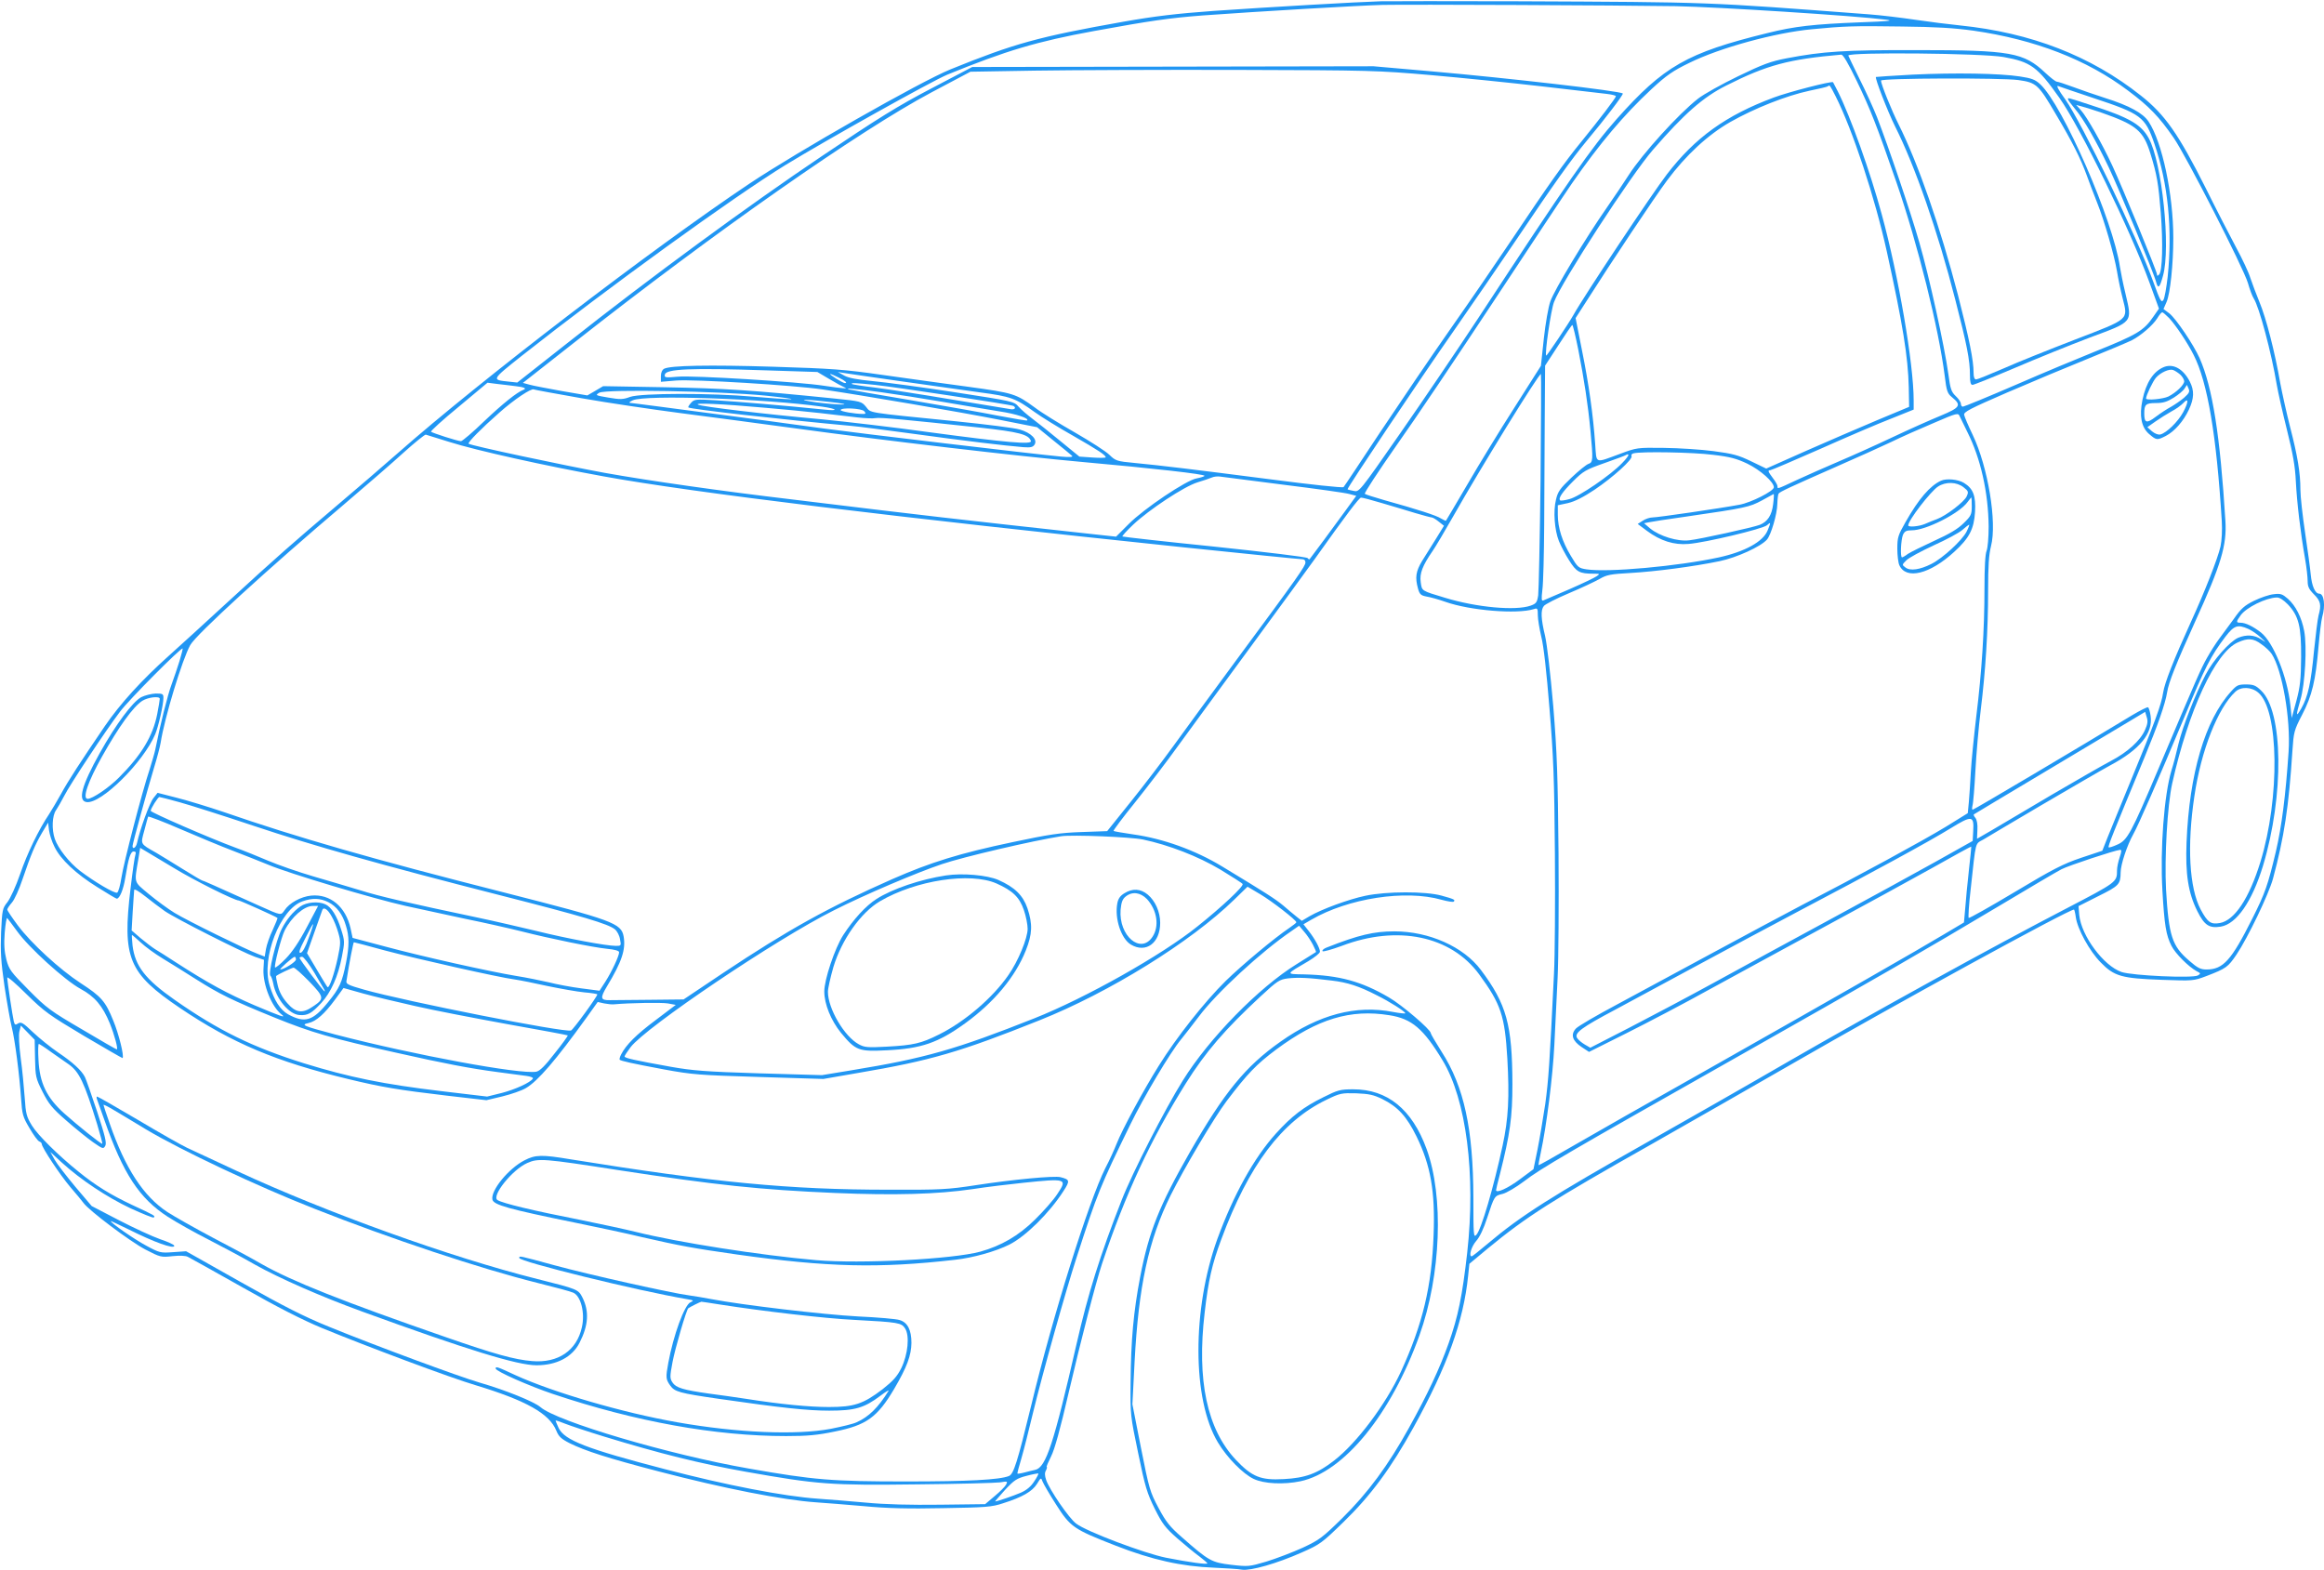 <?xml version="1.0" standalone="no"?>
<!DOCTYPE svg PUBLIC "-//W3C//DTD SVG 20010904//EN"
 "http://www.w3.org/TR/2001/REC-SVG-20010904/DTD/svg10.dtd">
<svg version="1.0" xmlns="http://www.w3.org/2000/svg"
 width="1280pt" height="865pt" viewBox="0 0 1280 865"
 preserveAspectRatio="xMidYMid meet">
<g transform="translate(0,865) scale(0.1,-0.1)"
fill="#2196f3" stroke="none">
<path d="M7605 8643 c-134 -4 -614 -32 -920 -53 -206 -15 -324 -29 -500 -60
-467 -83 -597 -119 -950 -262 -163 -66 -845 -454 -1108 -630 -538 -360 -1486
-1087 -1935 -1483 -76 -67 -227 -197 -337 -290 -246 -209 -321 -274 -604 -534
-123 -113 -267 -245 -320 -292 -151 -135 -269 -265 -354 -389 -130 -191 -202
-301 -242 -375 -21 -38 -51 -88 -65 -110 -57 -85 -120 -215 -159 -329 -23 -67
-54 -134 -70 -155 -28 -35 -29 -42 -35 -166 -4 -106 -1 -161 19 -299 14 -92
32 -194 40 -225 17 -67 42 -259 51 -391 6 -87 9 -101 46 -163 22 -38 46 -71
54 -74 8 -3 14 -9 14 -14 0 -19 101 -171 157 -237 32 -37 65 -77 73 -88 29
-41 256 -212 340 -256 83 -43 87 -44 150 -37 39 4 73 3 85 -4 11 -5 146 -81
301 -168 190 -108 331 -180 440 -225 246 -101 705 -273 844 -314 277 -84 406
-156 444 -250 13 -32 26 -45 73 -69 87 -43 212 -83 488 -155 360 -94 684 -158
870 -171 50 -3 168 -13 263 -21 125 -12 246 -15 435 -11 237 4 269 6 332 27
107 34 160 65 186 106 22 36 23 37 31 14 5 -13 38 -70 74 -126 80 -126 97
-137 330 -228 200 -78 361 -114 542 -121 65 -3 133 -7 153 -11 47 -7 192 34
329 95 100 44 111 52 228 166 151 146 264 299 389 526 184 333 274 584 299
831 l7 67 101 84 c215 177 352 264 901 574 215 122 563 321 775 443 558 322
1522 850 1553 850 2 0 7 -19 10 -42 9 -65 75 -186 137 -249 75 -77 115 -88
338 -96 171 -6 173 -6 245 21 109 42 118 49 165 118 62 92 177 331 201 418 62
231 87 396 107 704 7 104 9 113 54 200 54 104 74 186 90 377 6 70 15 142 20
160 19 64 10 129 -16 129 -23 0 -41 42 -47 105 -3 33 -17 137 -31 230 -14 94
-26 201 -26 238 0 92 -15 184 -57 346 -19 75 -43 183 -54 241 -29 169 -78 359
-114 445 -18 44 -41 105 -51 135 -9 30 -44 104 -77 165 -32 60 -109 209 -169
330 -149 296 -223 403 -356 508 -276 219 -605 347 -997 387 -60 6 -171 20
-245 31 -74 11 -189 25 -255 30 -912 69 -861 67 -1930 72 -368 1 -710 1 -760
0z m1625 -27 c225 -4 989 -53 1155 -74 49 -6 23 -9 -140 -15 -256 -10 -362
-22 -510 -59 -444 -109 -571 -182 -831 -474 -139 -157 -264 -336 -764 -1099
-112 -170 -305 -455 -429 -633 -224 -322 -225 -323 -255 -316 -17 3 -32 7 -34
9 -5 4 397 604 583 870 104 149 261 378 350 510 204 303 300 438 384 539 99
118 204 256 199 261 -13 14 -631 85 -1053 122 l-320 28 -1105 -2 -1105 -2
-225 -118 c-184 -96 -295 -165 -605 -374 -400 -269 -947 -670 -1403 -1031
l-273 -215 -47 5 c-96 10 -97 8 74 144 478 377 1162 872 1450 1049 222 136
807 463 892 498 323 132 495 183 807 240 312 57 417 72 600 86 303 22 866 55
990 58 148 3 1296 -2 1615 -7z m1640 -135 c338 -49 624 -159 852 -331 115 -86
170 -143 250 -259 68 -98 385 -718 409 -800 10 -35 24 -73 32 -85 30 -46 98
-301 127 -476 7 -41 32 -152 56 -248 33 -132 45 -200 49 -285 6 -115 25 -278
51 -426 8 -46 14 -101 14 -122 0 -30 7 -45 35 -73 37 -37 41 -58 25 -116 -5
-19 -16 -107 -25 -195 -17 -178 -33 -252 -70 -317 -30 -52 -31 -43 -5 47 26
87 37 294 21 379 -14 75 -47 140 -90 178 -30 26 -40 30 -78 25 -24 -2 -73 -19
-108 -36 -53 -26 -72 -43 -111 -99 -27 -37 -63 -86 -81 -110 -18 -24 -48 -71
-67 -105 -35 -62 -52 -101 -266 -607 -153 -362 -173 -398 -228 -422 -24 -11
-46 -18 -48 -15 -5 5 21 70 196 492 75 181 116 299 126 362 8 53 49 157 156
393 142 311 173 417 165 550 -29 471 -71 736 -142 897 -33 74 -130 218 -167
247 l-32 24 17 39 c20 46 37 207 37 352 0 240 -61 528 -136 641 -31 47 -106
88 -239 130 -55 18 -135 45 -177 61 -43 16 -83 29 -89 29 -7 0 -35 22 -64 49
-119 112 -189 125 -705 125 -401 1 -520 -7 -719 -45 -89 -17 -132 -33 -268
-99 -89 -43 -188 -98 -220 -123 -107 -83 -308 -305 -383 -422 -24 -38 -79
-119 -121 -180 -117 -168 -289 -453 -310 -515 -11 -30 -27 -122 -36 -205 l-16
-150 -146 -230 c-81 -126 -198 -318 -260 -425 -63 -107 -115 -196 -117 -198
-1 -2 -13 4 -27 12 -24 16 -125 49 -312 101 -55 16 -104 31 -108 35 -4 4 74
123 174 266 101 142 344 504 542 804 198 300 389 588 425 640 152 219 287 379
439 520 81 75 117 100 208 144 168 83 472 166 675 185 178 17 227 19 495 15
185 -2 287 -8 395 -23z m165 -145 c150 -27 186 -53 307 -224 118 -167 391
-728 497 -1019 l52 -143 -30 -43 c-54 -79 -89 -100 -331 -197 -80 -32 -272
-112 -426 -179 -155 -67 -287 -121 -293 -121 -6 0 -11 7 -11 16 0 9 -13 28
-28 42 -25 24 -30 39 -41 122 -21 152 -106 540 -160 725 -49 171 -168 522
-233 690 -20 50 -63 145 -97 212 -33 68 -61 125 -61 127 0 20 738 13 855 -8z
m-808 -133 c74 -154 108 -239 218 -557 118 -342 233 -805 266 -1066 10 -84 15
-97 39 -117 55 -45 48 -57 -62 -103 -54 -22 -175 -76 -268 -120 -93 -44 -227
-104 -298 -134 -70 -30 -172 -75 -226 -100 -111 -52 -106 -50 -106 -34 0 6
-11 26 -25 44 -27 36 -30 44 -15 44 5 0 130 53 277 118 148 66 323 141 391
167 l122 49 0 50 c0 203 -84 690 -176 1026 -64 236 -172 537 -241 675 -14 28
-26 51 -27 52 -7 8 -246 -54 -326 -84 -264 -98 -434 -221 -589 -423 -81 -105
-456 -669 -515 -775 -27 -48 -147 -227 -150 -224 -9 10 26 251 43 295 41 110
425 701 546 840 170 196 275 289 403 353 224 113 344 145 633 170 10 1 38 -46
86 -146z m-2342 33 c171 -15 445 -43 610 -62 165 -19 324 -38 353 -41 28 -3
52 -9 52 -13 0 -9 -90 -127 -191 -251 -96 -117 -181 -238 -386 -544 -77 -115
-227 -334 -333 -485 -106 -151 -280 -408 -388 -570 -107 -162 -198 -299 -202
-303 -4 -5 -183 14 -396 42 -444 57 -609 77 -755 91 -98 9 -105 12 -139 45
-19 19 -105 74 -190 123 -86 49 -185 110 -220 137 -106 77 -116 80 -370 115
-129 17 -341 47 -470 65 -209 30 -276 35 -600 45 -355 11 -567 7 -602 -11 -11
-6 -18 -21 -18 -41 l0 -31 83 7 c97 8 652 -26 807 -49 218 -32 773 -127 974
-167 l208 -41 92 -75 c50 -40 96 -78 101 -83 6 -7 -15 -8 -60 -4 -152 14
-1112 128 -1310 155 -186 26 -357 49 -900 120 -82 11 -157 20 -165 21 -8 0 -1
7 15 14 68 32 730 9 1044 -35 84 -12 93 -25 11 -16 -216 22 -491 45 -595 51
-114 7 -121 6 -139 -14 -11 -12 -17 -23 -15 -25 10 -10 519 -67 899 -102 36
-3 191 -23 345 -44 276 -38 501 -65 601 -73 41 -3 53 0 62 14 18 28 -19 65
-81 83 -29 9 -189 29 -357 46 -499 50 -461 44 -490 79 -25 30 -28 31 -175 46
-453 46 -609 56 -931 62 l-342 6 -44 -26 -43 -25 -140 24 c-77 14 -157 29
-178 35 l-37 10 285 224 c771 607 1568 1165 1965 1376 l215 114 355 6 c195 3
697 5 1115 4 734 -2 771 -3 1070 -29z m2225 -116 c94 -186 217 -560 282 -855
88 -400 117 -580 121 -748 l2 -108 -175 -73 c-96 -40 -273 -117 -394 -170
l-218 -97 -83 40 c-70 34 -101 42 -206 56 -68 9 -191 17 -274 18 -148 2 -151
1 -240 -32 -144 -53 -131 -58 -139 51 -11 161 -36 337 -73 519 l-35 177 63 98
c130 205 375 572 440 659 104 140 225 252 349 323 134 76 309 145 435 172 54
11 101 22 103 25 9 9 11 6 42 -55z m1420 -10 c263 -87 285 -103 336 -252 75
-218 100 -471 73 -733 -7 -60 -17 -118 -24 -128 -11 -16 -18 -2 -55 100 -88
245 -394 877 -486 1007 -38 52 -50 77 -38 72 10 -4 98 -34 194 -66z m417
-1212 c38 -41 102 -137 135 -203 77 -151 126 -443 155 -915 3 -50 0 -107 -7
-140 -15 -66 -87 -250 -165 -420 -91 -200 -143 -331 -151 -385 -9 -64 -48
-170 -174 -475 -55 -135 -115 -279 -131 -320 l-30 -76 -117 -39 c-98 -33 -155
-62 -365 -188 -137 -82 -251 -146 -254 -143 -3 3 1 74 11 158 30 275 23 247
70 274 22 14 169 100 326 193 157 92 324 189 372 215 165 88 237 178 223 273
-3 23 -10 45 -14 47 -4 3 -43 -17 -87 -43 -287 -174 -872 -521 -879 -521 -4 0
-4 10 -1 23 4 12 11 99 16 192 5 94 18 242 29 331 27 218 41 443 41 661 0 135
4 198 16 245 34 131 -17 437 -101 613 -24 50 -45 99 -47 110 -3 16 32 34 237
123 132 57 333 141 447 187 114 46 222 92 240 101 50 26 115 82 139 120 11 19
24 34 28 34 4 0 21 -15 38 -32z m-3254 -175 c32 -164 53 -299 67 -447 15 -159
14 -173 -11 -181 -12 -4 -54 -38 -94 -76 -63 -60 -75 -77 -85 -121 -16 -63 -8
-168 16 -228 10 -25 35 -73 56 -106 41 -65 57 -74 136 -74 34 0 35 -1 16 -14
-11 -8 -78 -40 -149 -71 -72 -31 -136 -59 -144 -62 -11 -5 -12 6 -6 58 5 35 9
197 10 359 1 162 2 426 3 585 l2 291 73 112 c39 61 74 112 77 112 3 0 18 -62
33 -137z m-4470 -113 l279 -9 66 -39 c37 -22 74 -42 82 -45 28 -10 -10 -7
-110 8 -139 22 -722 58 -808 50 -68 -6 -74 -5 -70 12 6 31 141 37 561 23z
m732 -59 c154 -22 352 -50 440 -62 174 -23 197 -32 304 -109 36 -26 131 -85
211 -130 141 -81 180 -107 180 -119 0 -3 -33 -4 -73 -1 l-72 5 -104 85 c-57
47 -126 102 -154 123 -28 21 -63 51 -77 67 -25 29 -30 30 -355 80 -181 28
-384 55 -450 61 -83 8 -131 17 -155 30 l-35 20 30 -5 c17 -3 156 -23 310 -45z
m-335 19 c38 -19 49 -30 33 -30 -11 0 -90 49 -80 50 4 0 26 -9 47 -20z m3865
-567 c-4 -324 -10 -608 -13 -632 -6 -39 -11 -46 -42 -57 -82 -29 -296 -10
-470 43 -133 40 -128 37 -135 86 -7 48 9 90 66 173 16 23 65 106 110 185 154
272 473 789 486 789 2 0 1 -264 -2 -587z m-5645 520 c47 -5 63 -13 43 -20 -35
-13 -115 -77 -216 -173 -63 -61 -121 -110 -128 -110 -18 0 -157 45 -165 52 -3
4 65 66 153 138 l158 132 55 -7 c30 -3 75 -9 100 -12z m1980 7 c114 -12 750
-109 762 -116 16 -10 7 -21 -14 -18 -13 2 -158 26 -323 53 -165 28 -356 57
-424 66 -68 8 -126 17 -129 20 -7 7 20 6 128 -5z m-1614 -74 c142 -25 385 -61
539 -81 154 -20 442 -58 640 -85 480 -66 1233 -154 1580 -185 382 -34 675 -67
669 -76 -2 -4 -22 -10 -43 -14 -56 -9 -291 -167 -375 -252 l-69 -69 -111 12
c-61 7 -282 31 -491 54 -209 23 -522 59 -695 80 -173 21 -396 48 -495 60 -373
44 -782 102 -1022 145 -225 41 -742 151 -752 161 -7 6 71 85 169 171 82 73
177 136 190 128 4 -2 123 -24 266 -49z m1645 34 c79 -11 234 -35 344 -54 110
-19 249 -42 310 -52 93 -14 165 -38 152 -50 -2 -2 -73 10 -158 26 -85 17 -302
55 -484 86 -181 30 -334 57 -340 59 -26 9 45 3 176 -15z m-636 -19 c99 -10
162 -19 140 -20 -22 0 -114 6 -205 14 -235 21 -618 20 -679 -1 -40 -15 -55
-15 -120 -4 -71 12 -74 13 -50 27 34 20 661 9 914 -16z m365 -36 c62 -7 87
-13 60 -13 -25 -1 -90 5 -145 12 -55 8 -82 14 -60 14 22 0 87 -6 145 -13z
m-365 -31 c94 -8 229 -21 300 -29 72 -8 164 -19 206 -24 42 -5 88 -7 101 -4
25 5 173 -9 572 -52 219 -24 272 -38 284 -74 7 -21 -131 -9 -557 48 -201 28
-467 59 -591 71 -330 30 -662 70 -685 81 -24 11 124 5 370 -17z m545 -19 c10
-12 9 -15 -6 -15 -47 0 -124 14 -124 21 0 16 116 10 130 -6z m6076 -115 c73
-145 115 -332 117 -520 0 -60 -5 -117 -11 -133 -8 -18 -12 -93 -12 -205 0
-234 -15 -462 -45 -707 -13 -110 -27 -247 -30 -305 -3 -58 -8 -133 -11 -167
l-6 -62 -121 -75 c-125 -76 -489 -274 -792 -431 -93 -49 -316 -168 -495 -265
-179 -97 -416 -225 -526 -284 -111 -59 -212 -118 -224 -131 -31 -33 -20 -68
31 -102 l41 -27 206 103 c114 57 320 165 457 241 138 75 421 230 630 343 209
113 477 259 595 325 118 67 216 120 217 119 1 -1 -5 -61 -13 -132 -8 -72 -17
-165 -20 -208 l-7 -78 -106 -63 c-157 -94 -570 -330 -1266 -724 -341 -192
-698 -395 -794 -451 -96 -56 -175 -100 -177 -99 -1 2 4 32 12 68 32 149 66
417 75 595 5 105 13 271 18 370 5 98 7 407 5 685 -4 429 -8 551 -29 810 -16
183 -34 338 -45 387 -23 95 -25 143 -7 165 6 9 68 41 137 70 69 29 145 65 170
79 39 23 61 27 170 33 139 8 346 35 491 65 95 20 227 80 261 119 22 25 56 139
57 196 1 28 4 53 7 57 6 10 67 38 319 149 110 48 245 109 300 135 55 27 161
74 235 105 132 57 135 57 144 36 5 -11 24 -50 42 -86z m-8362 -54 c151 -48
531 -132 851 -190 488 -89 1623 -227 3197 -391 344 -36 636 -65 647 -65 14 0
21 -6 21 -18 0 -20 -39 -76 -380 -537 -134 -181 -290 -395 -348 -475 -58 -80
-163 -218 -234 -306 l-130 -162 -142 -5 c-119 -4 -178 -13 -381 -56 -289 -61
-448 -110 -660 -203 -355 -157 -573 -278 -935 -519 l-215 -144 -185 -2 c-102
-1 -201 -2 -220 -2 -53 -1 -56 11 -17 76 82 136 104 202 92 274 -13 74 -58 90
-662 244 -721 183 -1132 301 -1543 443 -80 27 -194 62 -253 77 l-109 28 -23
-29 c-21 -26 -74 -172 -90 -246 -5 -26 -25 -40 -25 -18 0 14 82 310 118 430
16 52 33 115 37 140 21 136 119 459 163 537 32 58 428 420 847 775 121 103
270 232 330 287 61 55 115 98 120 97 6 -2 63 -20 129 -40z m6960 -71 c95 -11
131 -21 190 -49 72 -35 146 -101 146 -130 0 -21 -125 -84 -189 -96 -107 -20
-451 -70 -478 -70 -16 0 -40 -8 -55 -18 l-28 -18 51 -38 c74 -55 149 -79 229
-72 93 7 410 83 432 103 22 20 22 16 3 -30 -25 -61 -126 -116 -267 -147 -226
-49 -612 -84 -730 -66 -44 7 -48 10 -86 74 -48 79 -72 156 -72 227 l0 52 56
12 c38 9 84 32 147 74 101 68 213 169 203 185 -3 6 2 13 11 15 42 11 328 6
437 -8z m-500 -46 c-63 -66 -237 -185 -290 -198 -25 -7 -49 -10 -51 -7 -12 11
12 46 70 104 58 58 71 65 176 102 63 22 116 42 119 45 3 3 8 3 11 0 2 -3 -13
-24 -35 -46z m-1864 -119 c179 -22 342 -45 362 -51 l38 -10 -67 -92 c-54 -75
-175 -238 -190 -257 -2 -2 -7 0 -11 6 -4 6 -228 33 -512 63 -277 28 -506 54
-508 56 -3 2 24 32 59 65 88 83 280 210 354 233 33 10 69 22 80 27 11 5 31 7
45 5 14 -2 171 -22 350 -45z m2696 -107 c-7 -61 -31 -97 -74 -114 -36 -14
-330 -79 -388 -85 -64 -8 -164 23 -215 65 l-34 29 25 5 c14 3 108 18 210 32
324 47 346 52 413 88 34 19 64 35 66 36 2 0 1 -25 -3 -56z m-2155 6 c57 -17
140 -41 184 -55 44 -13 85 -24 90 -24 6 0 23 -10 39 -23 l29 -23 -43 -70 c-24
-38 -58 -93 -77 -123 -35 -58 -40 -91 -23 -153 9 -32 16 -38 48 -44 20 -3 66
-16 103 -29 135 -48 395 -69 487 -40 20 7 22 4 22 -34 0 -22 9 -75 19 -118 13
-49 29 -195 45 -393 22 -265 27 -393 30 -803 2 -268 0 -565 -5 -660 -24 -496
-30 -584 -48 -717 -12 -80 -31 -193 -43 -253 l-22 -107 -74 -55 c-65 -49 -132
-80 -132 -60 0 3 9 43 21 87 56 222 69 314 69 497 -1 327 -32 440 -174 629
-95 127 -285 212 -476 212 -113 0 -198 -20 -373 -89 -16 -6 -26 -15 -23 -20 3
-5 51 9 106 29 307 117 602 55 757 -157 120 -164 141 -228 155 -463 12 -215 6
-331 -26 -480 -49 -228 -118 -465 -145 -492 -15 -16 -16 -1 -16 205 -1 378
-51 611 -175 804 -33 52 -60 98 -60 103 0 19 -159 155 -230 196 -152 89 -273
122 -466 127 -105 2 -106 -2 24 74 34 21 62 43 62 51 0 19 -28 71 -62 114
l-29 37 43 25 c203 118 517 167 718 110 33 -9 63 -14 67 -10 10 10 1 14 -68
33 -87 24 -301 24 -419 -1 -91 -19 -239 -73 -308 -113 l-42 -25 -29 23 c-16
13 -49 40 -73 61 -43 36 -98 71 -336 215 -148 90 -326 154 -490 177 -57 8
-106 17 -109 19 -2 3 51 74 119 158 68 85 176 226 239 314 64 88 244 334 400
546 156 213 313 427 349 478 175 246 246 340 256 340 6 1 58 -13 115 -30z
m4990 -558 c60 -64 74 -121 73 -291 -1 -122 -5 -160 -26 -240 l-26 -95 -7 70
c-17 157 -93 346 -162 401 -44 34 -85 54 -113 54 -25 0 -25 5 1 41 31 43 138
96 198 98 16 1 37 -13 62 -38z m-218 -135 c18 -8 48 -28 67 -46 34 -31 34 -31
3 -11 -36 24 -80 27 -126 8 -46 -20 -137 -122 -179 -203 -57 -108 -126 -285
-149 -379 -11 -48 -28 -114 -39 -148 -41 -137 -63 -433 -50 -662 11 -191 20
-246 50 -305 21 -42 94 -115 138 -139 24 -12 24 -14 7 -24 -30 -16 -359 -1
-420 19 -99 34 -222 200 -233 314 l-4 49 109 55 c115 57 122 65 123 131 0 43
36 150 69 209 29 51 139 304 284 651 112 271 143 331 224 438 48 62 67 69 126
43z m73 -85 c22 -15 47 -39 56 -53 58 -89 105 -358 93 -538 -16 -240 -38 -413
-70 -550 -44 -185 -59 -229 -130 -370 -115 -229 -160 -280 -252 -280 -33 0
-49 8 -95 48 -95 81 -113 137 -128 392 -9 177 7 463 34 585 90 403 237 720
360 776 57 26 87 24 132 -10z m-11467 -91 c-11 -36 -31 -94 -44 -130 -21 -55
-64 -227 -90 -360 -4 -19 -18 -66 -30 -105 -43 -128 -144 -519 -156 -598 -7
-45 -17 -81 -24 -84 -15 -5 -125 60 -204 120 -60 46 -121 124 -139 176 -18 52
-15 129 7 159 10 15 30 50 44 77 31 62 231 364 308 465 49 66 337 355 345 348
1 -2 -6 -32 -17 -68z m10825 -381 c-26 -59 -97 -123 -189 -171 -44 -23 -190
-107 -325 -186 -135 -80 -282 -167 -328 -194 l-83 -48 2 50 c2 29 -3 55 -11
65 -7 8 -11 17 -9 19 2 2 180 108 394 236 215 128 426 255 470 281 l80 48 9
-30 c7 -22 4 -39 -10 -70z m-10824 -398 c58 -16 240 -74 405 -129 332 -111
700 -215 1355 -382 456 -116 601 -159 637 -189 12 -10 25 -34 28 -55 7 -35 6
-36 -23 -36 -53 0 -272 41 -437 82 -88 21 -234 55 -325 74 -384 81 -541 117
-645 150 -60 18 -177 53 -260 77 -82 24 -194 63 -248 86 -54 23 -135 56 -180
72 -141 52 -467 194 -467 203 0 12 40 76 48 76 4 0 54 -13 112 -29z m290 -266
c63 -24 153 -60 200 -79 111 -47 576 -186 755 -226 77 -17 225 -49 328 -71
104 -21 241 -52 305 -68 165 -42 397 -89 475 -97 43 -4 67 -11 67 -19 0 -20
-40 -106 -75 -161 l-33 -51 -100 13 c-55 7 -135 22 -178 33 -44 10 -126 27
-184 36 -145 24 -509 105 -721 162 l-177 47 -11 52 c-27 120 -112 191 -217
181 -58 -6 -121 -41 -147 -81 -20 -29 -17 -30 -137 24 -260 117 -311 140 -316
140 -3 0 -51 28 -107 63 -56 35 -122 75 -147 90 -90 51 -86 45 -65 123 10 38
19 72 21 76 2 3 82 -27 176 -68 95 -41 225 -95 288 -119z m9588 108 l-3 -55
-205 -115 c-113 -63 -376 -207 -585 -320 -209 -113 -492 -267 -630 -343 -137
-75 -348 -187 -468 -249 l-218 -112 -31 18 c-17 10 -36 26 -42 36 -16 27 24
57 211 156 87 47 286 154 443 239 157 85 413 222 570 305 407 214 719 384 834
455 117 72 129 70 124 -15z m-10568 -87 c33 -69 119 -150 237 -223 55 -35 103
-63 106 -63 16 0 37 51 47 115 17 107 29 145 46 145 11 0 14 -5 10 -17 -4 -9
-16 -93 -27 -187 -46 -384 -12 -466 272 -658 286 -193 530 -296 929 -392 183
-44 271 -59 542 -91 l217 -25 88 21 c49 12 107 32 130 46 65 38 164 153 332
386 l63 88 36 -8 c21 -4 44 -6 52 -5 89 8 264 11 299 5 l43 -8 -111 -84 c-106
-79 -163 -136 -190 -189 -7 -13 -10 -26 -8 -29 8 -7 65 -20 247 -54 153 -28
191 -31 520 -41 l355 -11 190 33 c401 68 562 115 1000 290 384 153 833 431
1073 665 l73 71 71 -42 c65 -39 198 -142 198 -154 0 -3 -17 -16 -37 -30 -85
-57 -264 -207 -352 -293 -116 -114 -273 -313 -368 -466 -86 -137 -203 -354
-233 -431 -12 -30 -39 -91 -62 -134 -91 -181 -290 -814 -408 -1306 -77 -316
-97 -379 -123 -390 -52 -21 -226 -30 -564 -30 -410 0 -510 8 -868 71 -437 76
-1057 259 -1149 339 -35 30 -194 94 -336 135 -110 32 -576 204 -830 308 -133
54 -248 112 -480 243 l-305 172 -72 -5 c-69 -5 -74 -4 -148 36 -64 34 -195
125 -195 135 0 2 43 -19 97 -45 141 -71 253 -111 253 -91 0 6 -35 22 -77 36
-43 15 -145 62 -228 105 l-150 78 -90 106 c-49 59 -101 126 -114 149 l-24 43
64 -59 c105 -95 246 -189 377 -251 68 -31 126 -55 129 -51 9 9 8 10 -119 69
-119 56 -203 108 -295 183 -113 91 -225 202 -257 254 -30 49 -34 65 -40 155
-4 55 -13 153 -22 217 -9 70 -12 129 -7 148 l8 31 38 -39 38 -39 2 -104 c2
-99 4 -108 41 -182 34 -67 52 -90 130 -158 50 -44 117 -98 148 -120 55 -38 57
-39 68 -20 8 16 -1 54 -45 188 -31 93 -61 178 -67 190 -18 37 -69 83 -148 136
-41 28 -103 78 -138 111 -54 52 -66 59 -82 49 -15 -10 -19 -9 -24 11 -7 29
-36 221 -36 241 0 8 48 -33 106 -91 99 -97 124 -115 317 -230 115 -68 211
-123 212 -122 10 10 -21 134 -51 206 -43 107 -66 133 -180 207 -115 75 -272
219 -346 318 -32 43 -58 82 -58 87 0 5 11 22 26 39 14 16 40 74 58 128 47 138
69 190 107 255 l34 57 5 -42 c3 -23 16 -64 30 -91z m5995 40 c142 -30 305 -93
427 -166 64 -39 119 -74 122 -79 8 -12 -114 -126 -249 -234 -196 -158 -616
-394 -898 -506 -431 -171 -602 -220 -1006 -286 l-164 -27 -346 10 c-293 9
-367 15 -486 36 -200 36 -255 48 -255 57 0 4 15 27 33 51 86 112 800 594 1120
754 170 86 454 207 594 254 117 40 504 130 658 154 61 9 381 -4 450 -18z
m-5334 -159 c110 -67 331 -177 354 -177 7 0 204 -88 213 -96 2 -1 -10 -31 -26
-66 -17 -35 -33 -82 -37 -105 l-7 -42 -36 14 c-63 23 -391 184 -461 227 -36
22 -100 69 -142 104 -84 70 -80 57 -57 192 l10 62 32 -19 c17 -10 87 -52 157
-94z m10714 62 c-8 -23 -15 -56 -15 -73 0 -65 -1 -65 -281 -211 -401 -208
-1050 -566 -1524 -839 -231 -134 -582 -334 -780 -446 -528 -298 -698 -406
-877 -557 -47 -40 -89 -73 -92 -73 -18 0 -2 54 24 84 20 22 42 69 61 128 40
122 40 121 85 132 21 5 74 36 119 70 91 70 233 153 1185 691 788 446 1008 573
1429 824 167 100 323 192 345 203 38 20 295 105 323 107 9 1 8 -10 -2 -40z
m-10768 -297 c61 -42 431 -229 497 -252 l50 -17 -3 -54 c-3 -83 45 -204 99
-246 28 -22 2 -14 -151 51 -146 63 -252 120 -430 235 -48 31 -99 64 -115 73
-16 10 -51 37 -79 60 l-50 43 6 105 c4 58 7 111 8 118 0 8 26 -7 61 -35 33
-26 81 -63 107 -81z m901 49 c46 -23 79 -67 97 -129 19 -60 19 -111 1 -204
-22 -110 -36 -141 -99 -218 -84 -104 -128 -117 -220 -67 -43 24 -77 76 -102
159 -47 150 58 420 180 463 55 20 99 18 143 -4z m-1714 -160 c65 -91 265 -272
350 -318 78 -42 121 -93 161 -190 26 -65 47 -143 38 -143 -3 0 -89 49 -191
110 -173 101 -195 117 -294 217 -99 100 -108 112 -123 168 -11 44 -14 83 -9
148 4 48 10 84 14 80 4 -4 28 -37 54 -72z m7137 -74 c11 -22 19 -40 17 -41 -2
-1 -50 -31 -107 -67 -207 -128 -481 -407 -626 -640 -99 -158 -279 -510 -337
-659 -119 -303 -186 -518 -248 -790 -126 -551 -169 -683 -228 -696 -15 -3 -42
-10 -61 -15 -19 -5 -36 -7 -37 -6 -2 2 8 39 21 82 13 44 42 159 65 255 50 207
180 671 240 855 114 353 129 390 295 730 75 154 221 399 280 470 22 28 67 84
98 126 97 130 344 358 512 472 l40 28 28 -33 c16 -18 37 -50 48 -71z m-6456
12 c24 -23 79 -63 122 -89 43 -26 125 -77 183 -114 130 -82 194 -114 435 -212
200 -81 310 -113 670 -193 267 -60 404 -86 555 -106 63 -8 134 -18 158 -21 23
-3 40 -9 37 -15 -14 -22 -98 -60 -171 -79 l-81 -20 -253 30 c-318 38 -505 76
-755 153 -284 89 -472 181 -712 349 -163 114 -219 187 -233 300 -3 32 -5 58
-3 58 2 0 24 -19 48 -41z m1344 -44 c174 -46 630 -149 716 -160 28 -4 109 -20
180 -36 72 -15 163 -31 203 -35 39 -3 72 -9 72 -11 0 -12 -133 -195 -145 -199
-34 -13 -910 160 -1140 225 -85 24 -100 31 -97 47 16 103 38 214 41 214 3 0
79 -20 170 -45z m5216 -166 c85 -10 149 -30 248 -81 71 -35 157 -90 157 -99 0
-3 -30 0 -67 7 -205 40 -409 -14 -621 -164 -193 -136 -309 -279 -499 -609
-168 -294 -225 -436 -273 -685 -37 -193 -51 -349 -53 -583 -2 -177 -1 -184 42
-390 38 -185 49 -220 91 -305 42 -84 58 -105 125 -164 43 -37 97 -82 121 -99
24 -18 43 -35 44 -38 0 -8 -100 6 -228 31 -119 24 -438 144 -495 188 -39 29
-146 185 -165 240 -8 24 -9 40 -1 53 5 10 7 19 4 19 -3 0 8 26 24 58 20 39 50
149 96 347 68 292 151 613 185 715 129 385 267 682 462 994 108 172 214 295
411 478 93 86 104 93 151 99 55 6 113 4 241 -12z m-5050 -140 c99 -23 328 -67
509 -100 181 -32 331 -60 333 -62 2 -2 -30 -47 -72 -99 -53 -69 -82 -97 -101
-101 -88 -16 -673 92 -1104 204 -181 48 -196 54 -151 64 42 9 89 51 147 130
l46 63 107 -30 c58 -16 187 -47 286 -69z m5368 -51 c122 -19 187 -74 292 -248
131 -215 184 -630 136 -1060 -27 -239 -50 -351 -102 -498 -51 -143 -115 -279
-219 -467 -114 -206 -225 -357 -367 -497 -109 -107 -126 -120 -218 -163 -55
-25 -144 -59 -199 -76 -95 -28 -101 -29 -195 -18 -108 13 -122 20 -274 154
-63 55 -85 82 -126 159 -47 88 -52 105 -97 332 l-47 239 12 234 c22 417 77
671 198 916 77 154 239 427 308 519 115 152 165 204 275 286 227 168 408 223
623 188z m-7371 -203 c35 -24 78 -55 96 -67 58 -41 86 -99 157 -330 18 -60 31
-108 28 -108 -9 0 -134 100 -209 167 -97 87 -136 168 -142 296 -3 48 -2 87 2
87 3 0 34 -20 68 -45z m3043 -2117 c311 -95 533 -150 780 -194 400 -71 470
-76 947 -70 227 2 433 8 456 11 42 7 43 6 33 -13 -6 -11 -34 -39 -63 -63 l-52
-44 -247 -3 c-166 -2 -302 1 -416 12 -92 8 -208 18 -258 21 -188 13 -507 75
-840 162 -435 113 -555 160 -588 227 -9 20 -17 39 -17 41 0 3 24 -5 53 -17 28
-11 124 -43 212 -70z m2371 -248 c-18 -28 -42 -48 -74 -62 -40 -17 -129 -48
-141 -48 -2 0 23 28 54 63 51 55 65 64 119 78 33 9 63 14 65 13 2 -2 -8 -22
-23 -44z"/>
<path d="M10535 8239 c-110 -6 -201 -12 -203 -13 -6 -7 64 -188 105 -271 110
-218 236 -580 332 -955 65 -252 81 -334 81 -417 0 -38 4 -53 14 -53 7 0 112
42 232 93 121 52 307 127 415 168 240 89 233 81 196 240 -14 57 -27 124 -31
149 -37 255 -314 890 -439 1006 -28 26 -47 33 -113 43 -112 17 -356 21 -589
10z m582 -30 c99 -14 110 -24 206 -188 91 -153 136 -243 170 -336 14 -38 39
-106 57 -150 40 -100 94 -287 110 -380 6 -38 20 -105 31 -148 30 -120 41 -111
-261 -227 -140 -54 -318 -125 -394 -159 -76 -33 -145 -61 -152 -61 -9 0 -14
12 -14 36 0 70 -23 183 -86 429 -98 376 -219 724 -327 940 -39 78 -97 222 -97
241 0 14 665 16 757 3z"/>
<path d="M11390 8103 c0 -4 17 -27 38 -52 49 -58 116 -175 186 -322 58 -122
250 -586 261 -631 11 -42 20 -34 38 32 44 155 -5 625 -78 758 -42 77 -108 115
-319 183 -132 43 -126 42 -126 32z m186 -74 c191 -67 229 -99 268 -225 36
-117 44 -164 57 -326 13 -166 9 -322 -9 -340 -9 -9 -12 -9 -12 1 0 16 -190
479 -246 599 -57 123 -141 270 -173 305 l-26 29 30 -8 c17 -4 66 -20 111 -35z"/>
<path d="M11920 6629 c-59 -23 -100 -86 -120 -182 -18 -88 -6 -150 36 -187 41
-35 44 -36 93 -11 48 25 97 81 127 145 29 62 30 105 5 154 -36 70 -90 100
-141 81z m88 -42 c12 -11 22 -28 22 -37 0 -20 -44 -62 -87 -84 -29 -14 -123
-23 -123 -11 0 17 37 94 54 114 25 29 74 51 95 43 9 -3 26 -14 39 -25z m21
-128 c-19 -16 -51 -38 -72 -50 -21 -11 -59 -36 -84 -55 -50 -38 -63 -34 -63
18 0 50 8 58 64 58 41 0 62 7 99 30 25 16 52 38 59 50 l13 20 9 -20 c8 -17 3
-26 -25 -51z m-5 -80 c-29 -53 -91 -113 -125 -122 -12 -3 -30 4 -46 17 l-26
23 44 31 c24 17 64 42 89 56 25 13 54 34 65 46 30 33 30 6 -1 -51z"/>
<path d="M10690 6002 c-60 -28 -122 -99 -195 -228 -41 -72 -45 -84 -45 -146 0
-37 5 -78 11 -91 37 -82 168 -50 303 74 83 76 108 125 114 219 5 89 -10 129
-61 160 -32 20 -97 26 -127 12z m125 -36 c27 -21 28 -26 17 -50 -13 -30 -114
-107 -163 -125 -19 -7 -49 -19 -67 -27 -33 -14 -92 -19 -92 -8 0 28 123 187
164 214 43 28 103 26 141 -4z m45 -105 c0 -45 -4 -53 -45 -93 -31 -31 -78 -59
-162 -97 -65 -30 -130 -62 -145 -72 -14 -11 -29 -19 -32 -19 -11 0 -6 98 5
124 9 20 19 25 48 25 77 -1 263 93 308 156 10 13 19 25 21 25 1 0 2 -22 2 -49z
m-29 -140 c-25 -48 -130 -145 -193 -177 -63 -32 -117 -40 -143 -20 -20 15 -20
15 5 40 14 14 81 50 150 82 69 31 140 69 158 85 18 16 35 29 38 29 2 0 -4 -17
-15 -39z"/>
<path d="M12287 4840 c-142 -157 -229 -451 -244 -830 -7 -174 9 -278 59 -378
39 -78 65 -96 129 -86 87 14 173 138 233 335 117 388 112 851 -11 966 -29 28
-42 33 -83 33 -43 0 -51 -4 -83 -40z m151 -5 c114 -95 120 -579 12 -932 -62
-201 -142 -322 -223 -337 -50 -9 -68 3 -106 74 -63 119 -76 350 -35 624 37
252 129 486 226 576 31 29 89 27 126 -5z"/>
<path d="M778 4810 c-48 -26 -140 -150 -228 -307 -101 -181 -123 -264 -73
-271 80 -11 313 220 378 374 18 44 45 162 45 200 0 22 -4 24 -42 24 -24 -1
-60 -10 -80 -20z m102 -9 c0 -5 -6 -43 -14 -84 -24 -121 -86 -225 -212 -351
-56 -56 -145 -116 -171 -116 -31 0 1 94 79 233 93 165 171 274 222 307 32 20
96 27 96 11z"/>
<path d="M535 2593 c4 -10 22 -62 41 -115 103 -294 191 -428 348 -530 50 -32
150 -88 221 -124 72 -37 189 -99 260 -140 134 -75 366 -177 592 -259 574 -209
852 -295 958 -295 111 0 197 45 237 124 49 96 54 173 16 249 -23 45 -25 46
-248 102 -473 118 -1164 367 -1655 595 -121 56 -245 114 -275 128 -30 14 -152
83 -271 154 -119 70 -220 128 -224 128 -4 0 -4 -8 0 -17z m268 -163 c194 -116
616 -315 927 -437 420 -166 919 -332 1229 -409 97 -24 186 -48 198 -54 42 -18
66 -111 48 -190 -28 -129 -131 -199 -274 -187 -97 8 -206 38 -476 132 -566
196 -847 308 -1013 402 -53 31 -176 97 -272 147 -96 51 -208 114 -248 140
-131 86 -232 239 -318 488 -19 53 -34 100 -34 102 0 3 21 -7 48 -23 26 -15
109 -65 185 -111z"/>
<path d="M2889 2259 c-88 -45 -187 -166 -177 -216 6 -30 91 -53 458 -128 118
-24 283 -59 365 -79 210 -48 280 -61 525 -96 498 -70 780 -77 1200 -29 100 11
224 46 300 84 89 45 220 174 297 294 37 57 36 64 -16 77 -33 9 -265 -13 -466
-44 -156 -24 -195 -26 -480 -25 -548 0 -961 40 -1750 167 -161 27 -196 26
-256 -5z m516 -54 c542 -83 777 -108 1195 -126 326 -14 564 -7 755 21 77 12
203 27 280 35 240 25 245 23 189 -61 -21 -33 -77 -96 -124 -142 -90 -89 -186
-144 -300 -176 -153 -42 -660 -68 -905 -47 -309 27 -757 97 -995 156 -52 13
-187 42 -300 65 -266 52 -431 92 -460 110 -35 22 82 168 164 204 61 27 89 25
501 -39z"/>
<path d="M2860 1721 c0 -20 648 -180 925 -227 36 -6 38 -8 18 -17 -33 -14 -94
-181 -122 -333 -15 -81 -14 -91 10 -125 25 -35 48 -42 269 -74 340 -49 486
-65 607 -65 142 0 193 15 282 82 29 22 49 34 45 27 -57 -92 -110 -144 -176
-173 -18 -9 -82 -24 -142 -36 -192 -36 -516 -22 -846 36 -301 53 -681 164
-890 259 -103 48 -110 50 -110 37 0 -15 187 -97 315 -140 456 -153 896 -232
1285 -232 117 0 172 5 268 25 174 35 234 78 327 235 71 121 94 185 95 253 0
71 -21 113 -65 126 -16 6 -120 15 -230 20 -189 10 -638 63 -805 95 -41 8 -97
17 -125 21 -90 11 -556 115 -742 166 -199 54 -193 53 -193 40z m1103 -256
c236 -37 578 -77 742 -85 245 -13 260 -16 280 -47 26 -40 16 -143 -21 -219
-23 -46 -45 -70 -103 -116 -106 -81 -157 -98 -295 -98 -109 0 -265 15 -456 45
-52 8 -144 21 -205 29 -142 20 -182 32 -201 61 -15 23 -15 32 0 112 14 75 76
288 87 297 9 7 65 35 72 36 4 0 49 -7 100 -15z"/>
<path d="M5210 3828 c-139 -21 -296 -74 -383 -130 -58 -37 -126 -111 -183
-199 -46 -72 -104 -244 -104 -310 0 -70 37 -160 92 -228 81 -98 97 -104 253
-96 189 9 282 41 430 148 159 115 277 256 335 402 36 90 38 145 9 232 -25 72
-70 116 -160 156 -62 27 -198 39 -289 25z m278 -44 c90 -40 127 -76 151 -146
12 -34 21 -81 21 -104 0 -52 -53 -180 -106 -255 -87 -126 -242 -258 -384 -328
-96 -48 -138 -58 -285 -66 -107 -6 -124 -4 -155 13 -80 43 -170 197 -170 289
0 19 14 80 30 136 45 150 151 301 257 363 198 116 497 161 641 98z"/>
<path d="M6193 3730 c-23 -14 -34 -29 -39 -55 -16 -84 21 -196 75 -228 83 -49
161 9 161 120 0 60 -27 121 -69 156 -39 32 -83 35 -128 7z m124 -32 c56 -61
70 -150 30 -209 -65 -97 -186 7 -175 150 4 41 10 59 28 73 36 29 81 23 117
-14z"/>
<path d="M1654 3657 c-40 -28 -76 -72 -102 -123 -32 -64 -77 -250 -62 -259 4
-3 11 -22 15 -42 15 -84 87 -171 145 -174 45 -3 66 9 119 66 54 59 93 146 114
255 16 82 16 87 -4 150 -23 75 -54 124 -87 139 -38 18 -104 12 -138 -12z m36
-114 c-42 -80 -80 -136 -116 -173 -29 -30 -56 -52 -59 -49 -7 8 34 167 53 204
38 75 107 135 155 135 l29 0 -62 -117z m137 59 c12 -20 28 -60 36 -89 14 -48
14 -59 -3 -140 -19 -88 -47 -169 -56 -160 -3 2 -29 46 -59 96 l-54 91 40 113
c22 61 42 118 44 124 7 20 30 5 52 -35z m-127 -119 c-17 -49 -34 -79 -44 -81
-13 -3 -8 15 24 77 22 45 42 81 44 81 3 0 -8 -35 -24 -77z m-70 -118 c0 -13
-66 -55 -86 -55 -9 0 69 69 79 70 4 0 7 -7 7 -15z m101 -72 c63 -106 61 -103
56 -103 -6 0 -137 175 -137 184 0 3 6 6 14 6 8 0 38 -39 67 -87z m-27 -50 c83
-87 84 -94 18 -138 -57 -39 -93 -34 -140 20 -27 30 -44 63 -52 96 -7 28 -11
52 -9 53 11 10 86 45 96 46 7 0 46 -35 87 -77z"/>
<path d="M7288 2606 c-108 -53 -174 -104 -260 -199 -122 -135 -234 -338 -323
-581 -140 -387 -139 -886 3 -1121 51 -85 138 -173 197 -201 57 -27 165 -32
257 -13 241 51 501 371 656 804 119 332 135 765 39 1027 -80 218 -215 328
-404 328 -72 0 -85 -4 -165 -44z m326 -10 c85 -42 134 -96 188 -206 78 -159
103 -305 94 -540 -10 -284 -60 -493 -180 -755 -83 -179 -241 -391 -367 -489
-92 -72 -159 -97 -279 -103 -126 -7 -174 12 -263 106 -159 169 -216 438 -172
811 20 177 41 268 91 402 152 411 333 651 579 770 76 37 84 38 165 36 70 -3
95 -8 144 -32z"/>
</g>
</svg>
